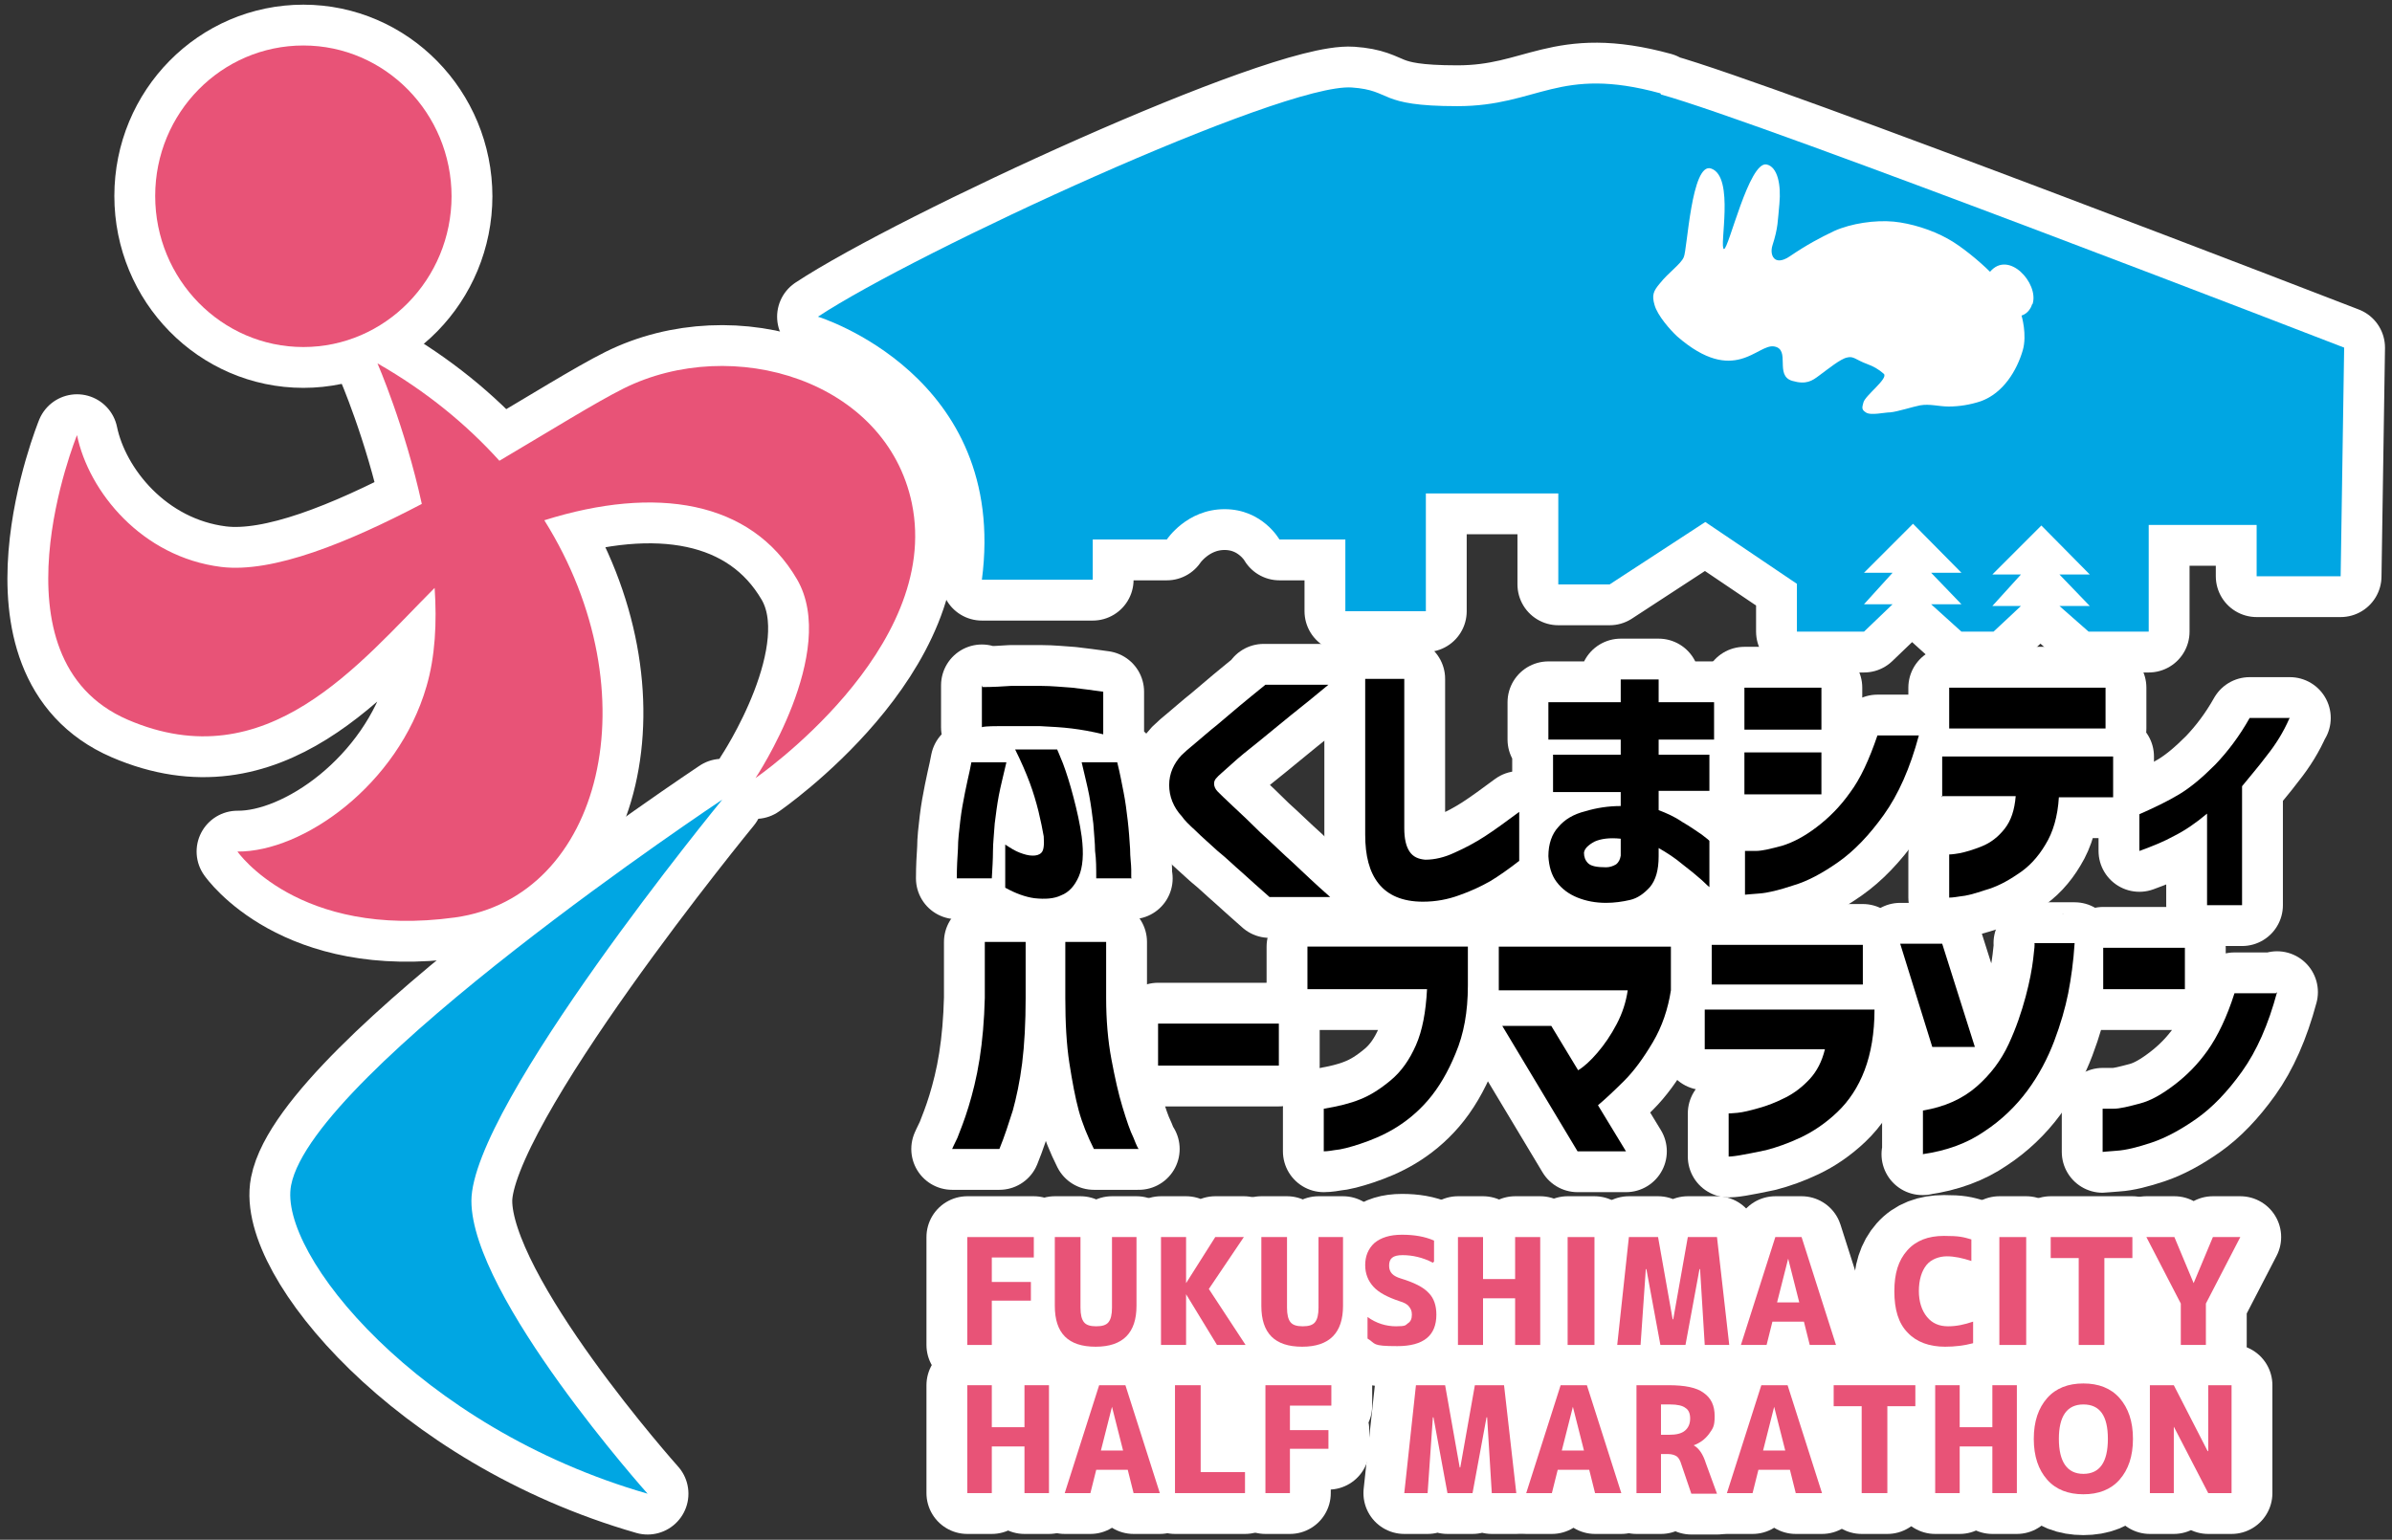 <?xml version="1.0" encoding="UTF-8"?>
<svg xmlns="http://www.w3.org/2000/svg" version="1.1" viewBox="0 0 410 264">
  <rect x="0" y="0" width="410" height="264" fill="#333333" stroke="none"/>
  <defs>
    <style>
      .cls-1 {
        stroke: #fff;
        stroke-linecap: round;
        stroke-linejoin: round;
        stroke-width: 14px;
      }

      .cls-1, .cls-2 {
        fill: #fff;
      }

      .cls-3 {
        fill: #00a6e3;
      }

      .cls-4 {
        fill: #e85377;
      }
    </style>
  </defs>
  <!-- Generator: Adobe Illustrator 28.6.0, SVG Export Plug-In . SVG Version: 1.2.0 Build 709)  -->
  <g>
    <g id="_レイヤー_1" data-name="レイヤー_1">
      <g>
        <g>
          <polygon class="cls-1" points="165.8 212.1 177.2 212.1 177.2 215.6 170 215.6 170 219.8 176.7 219.8 176.7 223 170 223 170 230.6 165.8 230.6 165.8 212.1"/>
          <path class="cls-1" d="M185.2,212.1v12.1c0,1.2.2,2,.6,2.5.4.5,1.1.7,2.1.7s1.7-.2,2.1-.7c.4-.5.6-1.3.6-2.5v-12.1h4.2v11.8c0,4.6-2.3,7-7,7s-7-2.3-7-7v-11.8h4.3Z"/>
          <polygon class="cls-1" points="203.3 212.1 203.3 220 203.3 220 208.3 212.1 213.2 212.1 207.2 221 213.5 230.6 208.6 230.6 203.3 221.9 203.3 221.9 203.3 230.6 199 230.6 199 212.1 203.3 212.1"/>
          <path class="cls-1" d="M220.6,212.1v12.1c0,1.2.2,2,.6,2.5.4.5,1.1.7,2.1.7s1.7-.2,2.1-.7c.4-.5.6-1.3.6-2.5v-12.1h4.2v11.8c0,4.6-2.3,7-7,7s-7-2.3-7-7v-11.8h4.3Z"/>
          <path class="cls-1" d="M245.6,216.5c-1.7-.9-3.5-1.3-5.2-1.3s-2.3.6-2.3,1.8.7,1.8,2,2.2c2.3.7,3.9,1.5,4.8,2.5.9.9,1.3,2.2,1.3,3.7,0,3.6-2.2,5.4-6.7,5.4s-3.6-.4-5.1-1.3v-3.7c1.5,1.1,3.2,1.6,4.9,1.6s1.6-.2,2-.5c.5-.3.7-.8.7-1.5s-.2-1-.5-1.4c-.3-.4-.9-.7-1.6-.9-2.1-.7-3.6-1.5-4.5-2.5-.9-1-1.4-2.2-1.4-3.7s.5-2.8,1.6-3.8c1.1-.9,2.6-1.4,4.7-1.4s3.9.3,5.5,1v3.6Z"/>
          <polygon class="cls-1" points="259.7 222.6 254.2 222.6 254.2 230.6 249.9 230.6 249.9 212.1 254.2 212.1 254.2 219.3 259.7 219.3 259.7 212.1 264 212.1 264 230.6 259.7 230.6 259.7 222.6"/>
          <rect class="cls-1" x="268.7" y="212.1" width="4.6" height="18.5"/>
          <polygon class="cls-1" points="291.4 217.6 291.3 217.6 288.9 230.6 284.6 230.6 282.2 217.6 282.1 217.6 281.2 230.6 277.2 230.6 279.2 212.1 284.2 212.1 286.7 226.2 286.8 226.2 289.3 212.1 294.3 212.1 296.4 230.6 292.2 230.6 291.4 217.6"/>
          <path class="cls-1" d="M298.4,230.6l5.9-18.5h4.5l5.9,18.5h-4.5l-1-4h-5.4l-1,4h-4.4ZM304.6,223.3h3.8l-1.9-7.5h0l-1.9,7.5Z"/>
        </g>
        <g>
          <path class="cls-1" d="M328.9,221.3c0,1.9.5,3.4,1.4,4.5.9,1.1,2.1,1.6,3.6,1.6s2.8-.3,4.3-.8v3.7c-1.5.4-3.1.6-4.8.6-2.7,0-4.9-.8-6.4-2.4-1.6-1.6-2.3-4-2.3-7.1s.7-5.3,2.2-7c1.5-1.7,3.6-2.5,6.3-2.5s3.3.2,4.7.6v3.7c-1.5-.5-2.9-.8-4.2-.8s-2.7.5-3.5,1.5c-.8,1-1.3,2.5-1.3,4.5"/>
          <rect class="cls-1" x="342.7" y="212.1" width="4.6" height="18.5"/>
          <polygon class="cls-1" points="365.5 212.1 365.5 215.7 360.7 215.7 360.7 230.6 356.3 230.6 356.3 215.7 351.5 215.7 351.5 212.1 365.5 212.1"/>
          <polygon class="cls-1" points="372.7 212.1 376 220 376 220 379.3 212.1 384 212.1 378.1 223.5 378.1 230.6 373.8 230.6 373.8 223.5 367.9 212.1 372.7 212.1"/>
        </g>
        <g>
          <polygon class="cls-1" points="175.6 248 170 248 170 256 165.8 256 165.8 237.5 170 237.5 170 244.7 175.6 244.7 175.6 237.5 179.8 237.5 179.8 256 175.6 256 175.6 248"/>
          <path class="cls-1" d="M182.5,256l5.9-18.5h4.5l5.9,18.5h-4.5l-1-4h-5.4l-1,4h-4.4ZM188.7,248.7h3.8l-1.9-7.5h0l-1.9,7.5Z"/>
          <polygon class="cls-1" points="205.8 237.5 205.8 252.4 213.4 252.4 213.4 256 201.4 256 201.4 237.5 205.8 237.5"/>
          <polygon class="cls-1" points="216.9 237.5 228.2 237.5 228.2 241 221.1 241 221.1 245.2 227.7 245.2 227.7 248.4 221.1 248.4 221.1 256 216.9 256 216.9 237.5"/>
        </g>
        <g>
          <polygon class="cls-1" points="254.9 243 254.8 243 252.4 256 248.1 256 245.7 243 245.6 243 244.7 256 240.7 256 242.7 237.5 247.7 237.5 250.2 251.6 250.3 251.6 252.8 237.5 257.8 237.5 259.9 256 255.7 256 254.9 243"/>
          <path class="cls-1" d="M261.6,256l5.9-18.5h4.5l5.9,18.5h-4.5l-1-4h-5.4l-1,4h-4.4ZM267.7,248.7h3.8l-1.9-7.5h0l-1.9,7.5Z"/>
          <path class="cls-1" d="M284.7,249.2v6.8h-4.2v-18.5h5.5c2.8,0,4.8.4,6,1.3,1.3.9,1.9,2.2,1.9,4s-.3,2.1-1,3.1c-.7.9-1.5,1.5-2.6,1.9h0c.9.5,1.6,1.5,2.1,3.1l1.9,5.2h-4.4l-1.7-5c-.2-.7-.5-1.2-.8-1.4-.3-.2-.8-.4-1.5-.4h-1.2ZM286.2,240.8h-1.5v5.2h1.4c1.2,0,2.1-.2,2.7-.7.6-.5.9-1.2.9-2.1s-.3-1.5-.8-1.8c-.5-.4-1.4-.6-2.6-.6"/>
          <path class="cls-1" d="M296,256l5.9-18.5h4.5l5.9,18.5h-4.5l-1-4h-5.4l-1,4h-4.4ZM302.2,248.7h3.8l-1.9-7.5h0l-1.9,7.5Z"/>
          <polygon class="cls-1" points="328.3 237.5 328.3 241.1 323.5 241.1 323.5 256 319.1 256 319.1 241.1 314.3 241.1 314.3 237.5 328.3 237.5"/>
          <polygon class="cls-1" points="341.5 248 335.9 248 335.9 256 331.7 256 331.7 237.5 335.9 237.5 335.9 244.7 341.5 244.7 341.5 237.5 345.7 237.5 345.7 256 341.5 256 341.5 248"/>
          <path class="cls-1" d="M363.3,253.7c-1.5,1.7-3.6,2.5-6.2,2.5s-4.7-.8-6.2-2.5c-1.5-1.7-2.3-4-2.3-7s.8-5.3,2.3-7c1.5-1.7,3.6-2.5,6.2-2.5s4.7.8,6.2,2.5c1.5,1.7,2.3,4,2.3,7s-.8,5.3-2.3,7M361.3,246.7c0-4-1.4-5.9-4.2-5.9s-4.2,2-4.2,5.9,1.4,6,4.2,6,4.2-2,4.2-6"/>
          <polygon class="cls-1" points="368.5 256 368.5 237.5 372.6 237.5 378.4 248.8 378.5 248.8 378.5 237.5 382.5 237.5 382.5 256 378.5 256 372.6 244.6 372.6 244.6 372.6 256 368.5 256"/>
        </g>
      </g>
      <g>
        <g>
          <path class="cls-1" d="M164,150.6c0-1.9.1-3.6.2-5.1,0-1.5.2-3.1.4-4.8.2-1.7.5-3.3.8-4.8.3-1.5.6-2.8.8-3.7.2-1,.3-1.5.3-1.5h6c-.5,2.2-1,4.1-1.3,5.7-.3,1.6-.5,3.2-.7,4.8-.1,1.7-.3,3.3-.3,4.7,0,1.4-.1,3-.2,4.7h-6ZM168.4,117.8c1.8,0,3.4-.1,4.9-.2,1.5,0,3.2,0,5.1,0,1.9,0,3.7.2,5.3.3,1.6.2,3.4.4,5.4.7v7.3c-2-.5-3.8-.8-5.4-1-1.6-.2-3.4-.3-5.4-.4-3,0-5.4,0-7.2,0-1.8,0-2.8.1-2.8.2v-7.2ZM173.9,128.5h7.3c0,0,.4.9,1,2.4.6,1.6,1.2,3.5,1.8,5.8.6,2.3,1.1,4.5,1.4,6.7.4,3,.2,5.3-.5,6.9-.7,1.6-1.7,2.7-3,3.2-1.2.6-2.8.7-4.6.5-1.5-.2-3.2-.8-5-1.8v-7.4c.9.6,1.7,1.1,2.5,1.4.8.3,1.5.5,2.2.5.6,0,1.1-.1,1.5-.5.4-.4.5-1.3.4-2.8-.2-1.2-.5-2.6-.9-4.3-.4-1.6-.9-3.3-1.5-4.9-.6-1.6-1.4-3.5-2.5-5.7M194,150.6h-6.1c0-1.7,0-3.3-.2-4.7,0-1.4-.2-3-.3-4.7-.2-1.6-.4-3.2-.7-4.8-.3-1.6-.8-3.5-1.3-5.7h6.1c.5,2,.8,3.7,1.1,5.2.3,1.5.5,3.1.7,4.8.2,1.7.3,3.3.4,4.8,0,1.5.2,2.7.2,3.6,0,.9,0,1.4,0,1.4"/>
          <path class="cls-1" d="M216.6,117.4h11.1c-2.4,2-4.5,3.7-6.4,5.2-1.8,1.5-3.7,3-5.5,4.5-1.9,1.5-3.5,2.8-4.8,4s-2.2,1.9-2.5,2.3c-.3.3-.4.6-.4,1s.2.9.6,1.3c.4.4,1.2,1.2,2.6,2.5,1.4,1.3,3,2.8,4.8,4.6,1.9,1.7,3.7,3.5,5.5,5.1,1.8,1.7,3.9,3.7,6.4,5.9h-10.4c-1.8-1.6-3.4-3-4.7-4.2-1.4-1.2-2.7-2.5-4.2-3.7-1.4-1.3-2.7-2.4-3.8-3.5-1.1-1-1.9-1.8-2.3-2.4-1.5-1.6-2.2-3.5-2.2-5.4,0-2,.8-3.7,2.1-5.1.5-.5,1.3-1.2,2.4-2.1,1.1-.9,2.3-2,3.7-3.1,1.3-1.1,2.6-2.2,3.9-3.3s2.7-2.2,4.4-3.6"/>
          <path class="cls-1" d="M240.7,116.5v25.5c0,1.8.3,3.1.9,4,.6.9,1.5,1.3,2.7,1.4,1.6,0,3.3-.4,5-1.2,1.8-.8,3.5-1.7,5.2-2.8,1.7-1.1,3.6-2.5,5.9-4.2v8.4c-1.8,1.4-3.5,2.6-5,3.5-1.6.9-3.3,1.7-5.3,2.4-1.9.7-4,1.1-6.2,1.1-3.5,0-6-1.1-7.6-3.1-1.6-2-2.3-4.8-2.3-8.4v-26.7h6.7Z"/>
          <path class="cls-1" d="M266.2,129.4h11.6v-2.6h-12.4v-6.4h12.4v-3.9h6.5v3.9h9.5v6.4h-9.5v2.6h8.7v6.2h-8.7v3.3c1.3.5,2.7,1.1,4,2,1.4.8,2.5,1.6,3.4,2.2.9.7,1.3,1,1.3,1.1v7.9s-.5-.4-1.3-1.2c-.9-.8-2-1.7-3.3-2.7-1.3-1.1-2.7-2-4.1-2.8v1.4c0,2.4-.5,4.1-1.5,5.3-1,1.1-2.1,1.9-3.4,2.2-1.3.3-2.7.5-4.1.5-1.8,0-3.4-.3-4.9-.9-1.5-.6-2.7-1.5-3.6-2.7-.9-1.2-1.3-2.7-1.4-4.4,0-2.1.6-3.8,1.7-5,1.1-1.3,2.6-2.2,4.6-2.7,2-.6,4-.9,6.1-.9v-2.4h-11.6v-6.2ZM275.3,148.7c.6,0,1.2-.2,1.7-.5.5-.4.7-.9.8-1.5v-2.9c-1.9-.2-3.4,0-4.5.5-1.1.6-1.7,1.2-1.8,1.9,0,.7.2,1.3.7,1.8.5.5,1.5.7,3.1.7"/>
          <path class="cls-1" d="M299,117.9h13.2v7.2h-13.2v-7.2ZM328.9,126.1c-1.5,5.6-3.5,10.1-6,13.6-2.5,3.5-5.1,6.2-7.8,8.1-2.7,1.9-5.3,3.3-7.7,4-2.4.8-4.4,1.3-5.9,1.4-1.5.1-2.3.2-2.4.2v-7.5s.6,0,1.8,0c1.2,0,2.7-.4,4.6-.9,1.9-.6,3.8-1.6,5.9-3.2,2.1-1.6,4-3.5,5.7-5.9,1.8-2.4,3.3-5.7,4.7-9.8h7.1ZM299,129h13.2v7.2h-13.2v-7.2Z"/>
          <path class="cls-1" d="M332.9,136.7v-7h29.3v7h-9.3c-.2,3.3-1,6-2.3,8.1-1.3,2.2-2.9,3.9-4.8,5.1-1.9,1.3-3.7,2.2-5.5,2.7-1.8.6-3.2,1-4.4,1.1-1.2.2-1.7.2-1.8.2v-7.4s.6,0,1.7-.2c1.1-.2,2.4-.6,3.9-1.2,1.5-.6,2.8-1.6,3.9-3,1.1-1.4,1.7-3.2,1.9-5.6h-12.7ZM334.1,117.9h26.8v7h-26.8v-7Z"/>
          <path class="cls-1" d="M392.4,123.2c-1,2.3-2.3,4.4-3.9,6.4-1.5,2-3,3.7-4.2,5.2v20.4h-6v-15.7c-1.9,1.6-3.8,2.9-5.6,3.8-1.8,1-3.8,1.8-6,2.6v-6.3c2.5-1.1,4.8-2.2,6.8-3.4,2-1.2,4-2.9,6.2-5.1,2.1-2.2,4.1-4.8,5.9-8h6.9Z"/>
        </g>
        <g>
          <path class="cls-1" d="M163.2,197s.3-.7.9-1.9c.5-1.3,1.2-3,1.9-5.3.7-2.3,1.4-5,1.9-8.2.5-3.2.8-6.6.9-10.5v-9.6h7v9.6c0,4.2-.2,8-.6,11.2-.4,3.2-1,5.9-1.6,8.1-.7,2.2-1.4,4.4-2.3,6.6h-7.9ZM195,197h-7.5c-1.1-2.2-2-4.4-2.6-6.6-.6-2.2-1.1-4.9-1.6-8.1-.5-3.2-.7-7-.7-11.2v-9.6h7v9.6c0,3.8.3,7.3.9,10.5.6,3.2,1.2,5.9,1.9,8.2.7,2.3,1.3,4.1,1.9,5.3.5,1.3.8,1.9.9,1.9"/>
          <rect class="cls-1" x="198.5" y="175.5" width="20.7" height="7.2"/>
          <path class="cls-1" d="M224.1,169.6v-7.3h27.5v6.7c0,4.5-.7,8.3-2.1,11.6-1.3,3.2-2.9,5.9-4.7,8-1.8,2.1-3.8,3.7-5.8,4.9s-4,2-5.8,2.6c-1.8.6-3.3,1-4.5,1.1-1.1.2-1.7.2-1.8.2v-7.3c2.4-.4,4.5-.9,6.2-1.6,1.8-.7,3.5-1.8,5.3-3.3s3.2-3.5,4.3-6c1.1-2.5,1.7-5.7,1.9-9.6h-20.6Z"/>
          <path class="cls-1" d="M256.9,169.8v-7.5h29.5v7.5c-.5,3.2-1.5,6.2-3.1,8.9-1.6,2.7-3.2,4.9-4.9,6.6-1.7,1.7-3.2,3.1-4.5,4.2l4.8,7.9h-8.3l-12.9-21.5h8.4l4.6,7.6c1-.6,2.1-1.6,3.3-3,1.2-1.4,2.3-3,3.3-4.9,1-1.9,1.6-3.8,1.9-5.8h-22Z"/>
          <path class="cls-1" d="M292.2,179.9v-6.8h29.1c0,4-.6,7.5-1.7,10.4-1.1,2.9-2.7,5.3-4.7,7.2-2,1.9-4.1,3.3-6.2,4.3-2.1,1-4.1,1.7-6,2.2-1.9.4-3.4.7-4.6.9s-1.8.2-1.8.2v-7.4s.5,0,1.5-.1c1-.1,2.2-.4,3.6-.8,1.5-.4,3-1,4.6-1.8s3-1.9,4.2-3.2c1.2-1.3,2.1-3,2.6-5.1h-20.7ZM293.4,162h25.9v6.8h-25.9v-6.8Z"/>
          <path class="cls-1" d="M332.9,161.8l5.6,17.7h-7.3l-5.5-17.7h7.2ZM329.6,197.9v-7.5c3.7-.6,6.8-2,9.2-4.1,2.4-2.1,4.2-4.5,5.5-7.3,1.3-2.8,2.2-5.5,2.9-8.1.7-2.6,1.1-4.8,1.3-6.5.2-1.7.3-2.6.2-2.7h6.9c-.2,3.2-.6,6-1.1,8.6-.5,2.5-1.3,5.3-2.4,8.2-1.1,2.9-2.6,5.8-4.6,8.5-2,2.7-4.5,5.1-7.4,7-2.9,2-6.4,3.3-10.6,3.9"/>
          <path class="cls-1" d="M360.5,162.5h14v7.1h-14v-7.1ZM390.3,170.1c-1.5,5.6-3.5,10.1-6,13.6-2.5,3.5-5.1,6.2-7.8,8.1-2.7,1.9-5.3,3.3-7.7,4.1-2.4.8-4.4,1.3-6,1.4-1.5.1-2.3.2-2.4.2v-7.4s.6,0,1.8,0c1.2,0,2.7-.4,4.6-.9,1.9-.5,3.8-1.6,5.9-3.2,2.1-1.6,4-3.5,5.7-5.9,1.7-2.4,3.3-5.7,4.6-9.8h7.1Z"/>
        </g>
      </g>
      <g>
        <g>
          <path class="cls-1" d="M77.4,33.6c0,14.3-11.4,25.9-25.4,25.9s-25.4-11.6-25.4-25.9S38,7.8,52,7.8s25.4,11.6,25.4,25.9"/>
          <path class="cls-1" d="M156.3,86.3c-4.4-21.1-30.7-29-49.4-19.7-4.8,2.4-12.5,7.2-21.3,12.4-5.6-6.2-12.5-11.9-20.9-16.7,0,0,4.7,10.8,7.6,24.1-12.6,6.6-25.5,11.9-34.4,10.8-13.6-1.7-22.7-12.9-24.7-22.6,0,0-15.6,38.3,8.7,48.8,23.9,10.3,39.7-9.7,52.6-22.6.4,5.9.1,11.8-1.4,16.9-4.9,16.9-21.2,28.4-32.4,28.3,0,0,10.4,15,37.3,11.3,25.2-3.5,33.9-38.4,15.3-68.1,19.1-6,35.4-3.4,43.3,10.1,7.3,12.5-7.1,34.1-7.1,34.1,0,0,32-22,26.8-47.1"/>
        </g>
        <path class="cls-1" d="M123.8,137.1s-70.1,46.6-73.9,66.1c-2.3,11.7,21.8,41.6,61.1,52.9,0,0-30.2-33.8-30.2-50.2s43-68.8,43-68.8"/>
        <path class="cls-1" d="M284.6,16c-17.5-4.8-20.9,2.2-34.8,2.2s-11-2.7-18.1-3.2c-11.9-.8-74.7,28.2-91.5,39.3,0,0,32.7,10,28.1,45.1h19v-6.9h12.7s3.4-5.2,9.9-5.2,9.4,5.2,9.4,5.2h11.3v12.3h13.8v-20.2h22.7v15.6h8.8c0,0,16.4-10.7,16.4-10.7l15.7,10.6v8.2h11.5l4.9-4.7h-4.9l4.9-5.4h-4.9l8.4-8.4,8.3,8.4h-5.2l5.2,5.4h-5.2l5.2,4.7h5.5l4.7-4.4h-4.9l4.9-5.4h-4.9l8.4-8.4,8.3,8.4h-5.2l5.2,5.4h-5.2l5,4.4h10.3v-18.3h18.5v8.8h14.4l.6-39.2s-99.7-38.6-117.1-43.4"/>
      </g>
      <g>
        <g>
          <path d="M164,150.6c0-1.9.1-3.6.2-5.1,0-1.5.2-3.1.4-4.8.2-1.7.5-3.3.8-4.8.3-1.5.6-2.8.8-3.7.2-1,.3-1.5.3-1.5h6c-.5,2.2-1,4.1-1.3,5.7-.3,1.6-.5,3.2-.7,4.8-.1,1.7-.3,3.3-.3,4.7,0,1.4-.1,3-.2,4.7h-6ZM168.4,117.8c1.8,0,3.4-.1,4.9-.2,1.5,0,3.2,0,5.1,0,1.9,0,3.7.2,5.3.3,1.6.2,3.4.4,5.4.7v7.3c-2-.5-3.8-.8-5.4-1-1.6-.2-3.4-.3-5.4-.4-3,0-5.4,0-7.2,0-1.8,0-2.8.1-2.8.2v-7.2ZM173.9,128.5h7.3c0,0,.4.9,1,2.4.6,1.6,1.2,3.5,1.8,5.8.6,2.3,1.1,4.5,1.4,6.7.4,3,.2,5.3-.5,6.9-.7,1.6-1.7,2.7-3,3.2-1.2.6-2.8.7-4.6.5-1.5-.2-3.2-.8-5-1.8v-7.4c.9.6,1.7,1.1,2.5,1.4.8.3,1.5.5,2.2.5.6,0,1.1-.1,1.5-.5.4-.4.5-1.3.4-2.8-.2-1.2-.5-2.6-.9-4.3-.4-1.6-.9-3.3-1.5-4.9-.6-1.6-1.4-3.5-2.5-5.7M194,150.6h-6.1c0-1.7,0-3.3-.2-4.7,0-1.4-.2-3-.3-4.7-.2-1.6-.4-3.2-.7-4.8-.3-1.6-.8-3.5-1.3-5.7h6.1c.5,2,.8,3.7,1.1,5.2.3,1.5.5,3.1.7,4.8.2,1.7.3,3.3.4,4.8,0,1.5.2,2.7.2,3.6,0,.9,0,1.4,0,1.4"/>
          <path d="M216.6,117.4h11.1c-2.4,2-4.5,3.7-6.4,5.2-1.8,1.5-3.7,3-5.5,4.5-1.9,1.5-3.5,2.8-4.8,4s-2.2,1.9-2.5,2.3c-.3.3-.4.6-.4,1s.2.9.6,1.3c.4.4,1.2,1.2,2.6,2.5,1.4,1.3,3,2.8,4.8,4.6,1.9,1.7,3.7,3.5,5.5,5.1,1.8,1.7,3.9,3.7,6.4,5.9h-10.4c-1.8-1.6-3.4-3-4.7-4.2-1.4-1.2-2.7-2.5-4.2-3.7-1.4-1.3-2.7-2.4-3.8-3.5-1.1-1-1.9-1.8-2.3-2.4-1.5-1.6-2.2-3.5-2.2-5.4,0-2,.8-3.7,2.1-5.1.5-.5,1.3-1.2,2.4-2.1,1.1-.9,2.3-2,3.7-3.1,1.3-1.1,2.6-2.2,3.9-3.3s2.7-2.2,4.4-3.6"/>
          <path d="M240.7,116.5v25.5c0,1.8.3,3.1.9,4,.6.9,1.5,1.3,2.7,1.4,1.6,0,3.3-.4,5-1.2,1.8-.8,3.5-1.7,5.2-2.8,1.7-1.1,3.6-2.5,5.9-4.2v8.4c-1.8,1.4-3.5,2.6-5,3.5-1.6.9-3.3,1.7-5.3,2.4-1.9.7-4,1.1-6.2,1.1-3.5,0-6-1.1-7.6-3.1-1.6-2-2.3-4.8-2.3-8.4v-26.7h6.7Z"/>
          <path d="M266.2,129.4h11.6v-2.6h-12.4v-6.4h12.4v-3.9h6.5v3.9h9.5v6.4h-9.5v2.6h8.7v6.2h-8.7v3.3c1.3.5,2.7,1.1,4,2,1.4.8,2.5,1.6,3.4,2.2.9.7,1.3,1,1.3,1.1v7.9s-.5-.4-1.3-1.2c-.9-.8-2-1.7-3.3-2.7-1.3-1.1-2.7-2-4.1-2.8v1.4c0,2.4-.5,4.1-1.5,5.3-1,1.1-2.1,1.9-3.4,2.2-1.3.3-2.7.5-4.1.5-1.8,0-3.4-.3-4.9-.9-1.5-.6-2.7-1.5-3.6-2.7-.9-1.2-1.3-2.7-1.4-4.4,0-2.1.6-3.8,1.7-5,1.1-1.3,2.6-2.2,4.6-2.7,2-.6,4-.9,6.1-.9v-2.4h-11.6v-6.2ZM275.3,148.7c.6,0,1.2-.2,1.7-.5.5-.4.7-.9.8-1.5v-2.9c-1.9-.2-3.4,0-4.5.5-1.1.6-1.7,1.2-1.8,1.9,0,.7.2,1.3.7,1.8.5.5,1.5.7,3.1.7"/>
          <path d="M299,117.9h13.2v7.2h-13.2v-7.2ZM328.9,126.1c-1.5,5.6-3.5,10.1-6,13.6-2.5,3.5-5.1,6.2-7.8,8.1-2.7,1.9-5.3,3.3-7.7,4-2.4.8-4.4,1.3-5.9,1.4-1.5.1-2.3.2-2.4.2v-7.5s.6,0,1.8,0c1.2,0,2.7-.4,4.6-.9,1.9-.6,3.8-1.6,5.9-3.2,2.1-1.6,4-3.5,5.7-5.9,1.8-2.4,3.3-5.7,4.7-9.8h7.1ZM299,129h13.2v7.2h-13.2v-7.2Z"/>
          <path d="M332.9,136.7v-7h29.3v7h-9.3c-.2,3.3-1,6-2.3,8.1-1.3,2.2-2.9,3.9-4.8,5.1-1.9,1.3-3.7,2.2-5.5,2.7-1.8.6-3.2,1-4.4,1.1-1.2.2-1.7.2-1.8.2v-7.4s.6,0,1.7-.2c1.1-.2,2.4-.6,3.9-1.2,1.5-.6,2.8-1.6,3.9-3,1.1-1.4,1.7-3.2,1.9-5.6h-12.7ZM334.1,117.9h26.8v7h-26.8v-7Z"/>
          <path d="M392.4,123.2c-1,2.3-2.3,4.4-3.9,6.4-1.5,2-3,3.7-4.2,5.2v20.4h-6v-15.7c-1.9,1.6-3.8,2.9-5.6,3.8-1.8,1-3.8,1.8-6,2.6v-6.3c2.5-1.1,4.8-2.2,6.8-3.4,2-1.2,4-2.9,6.2-5.1,2.1-2.2,4.1-4.8,5.9-8h6.9Z"/>
        </g>
        <g>
          <path d="M163.2,197s.3-.7.9-1.9c.5-1.3,1.2-3,1.9-5.3.7-2.3,1.4-5,1.9-8.2.5-3.2.8-6.6.9-10.5v-9.6h7v9.6c0,4.2-.2,8-.6,11.2-.4,3.2-1,5.9-1.6,8.1-.7,2.2-1.4,4.4-2.3,6.6h-7.9ZM195,197h-7.5c-1.1-2.2-2-4.4-2.6-6.6-.6-2.2-1.1-4.9-1.6-8.1-.5-3.2-.7-7-.7-11.2v-9.6h7v9.6c0,3.8.3,7.3.9,10.5.6,3.2,1.2,5.9,1.9,8.2.7,2.3,1.3,4.1,1.9,5.3.5,1.3.8,1.9.9,1.9"/>
          <rect x="198.5" y="175.5" width="20.7" height="7.2"/>
          <path d="M224.1,169.6v-7.3h27.5v6.7c0,4.5-.7,8.3-2.1,11.6-1.3,3.2-2.9,5.9-4.7,8-1.8,2.1-3.8,3.7-5.8,4.9s-4,2-5.8,2.6c-1.8.6-3.3,1-4.5,1.1-1.1.2-1.7.2-1.8.2v-7.3c2.4-.4,4.5-.9,6.2-1.6,1.8-.7,3.5-1.8,5.3-3.3s3.2-3.5,4.3-6c1.1-2.5,1.7-5.7,1.9-9.6h-20.6Z"/>
          <path d="M256.9,169.8v-7.5h29.5v7.5c-.5,3.2-1.5,6.2-3.1,8.9-1.6,2.7-3.2,4.9-4.9,6.6-1.7,1.7-3.2,3.1-4.5,4.2l4.8,7.9h-8.3l-12.9-21.5h8.4l4.6,7.6c1-.6,2.1-1.6,3.3-3,1.2-1.4,2.3-3,3.3-4.9,1-1.9,1.6-3.8,1.9-5.8h-22Z"/>
          <path d="M292.2,179.9v-6.8h29.1c0,4-.6,7.5-1.7,10.4-1.1,2.9-2.7,5.3-4.7,7.2-2,1.9-4.1,3.3-6.2,4.3-2.1,1-4.1,1.7-6,2.2-1.9.4-3.4.7-4.6.9s-1.8.2-1.8.2v-7.4s.5,0,1.5-.1c1-.1,2.2-.4,3.6-.8,1.5-.4,3-1,4.6-1.8s3-1.9,4.2-3.2c1.2-1.3,2.1-3,2.6-5.1h-20.7ZM293.4,162h25.9v6.8h-25.9v-6.8Z"/>
          <path d="M332.9,161.8l5.6,17.7h-7.3l-5.5-17.7h7.2ZM329.6,197.9v-7.5c3.7-.6,6.8-2,9.2-4.1,2.4-2.1,4.2-4.5,5.5-7.3,1.3-2.8,2.2-5.5,2.9-8.1.7-2.6,1.1-4.8,1.3-6.5.2-1.7.3-2.6.2-2.7h6.9c-.2,3.2-.6,6-1.1,8.6-.5,2.5-1.3,5.3-2.4,8.2-1.1,2.9-2.6,5.8-4.6,8.5-2,2.7-4.5,5.1-7.4,7-2.9,2-6.4,3.3-10.6,3.9"/>
          <path d="M360.5,162.5h14v7.1h-14v-7.1ZM390.3,170.1c-1.5,5.6-3.5,10.1-6,13.6-2.5,3.5-5.1,6.2-7.8,8.1-2.7,1.9-5.3,3.3-7.7,4.1-2.4.8-4.4,1.3-6,1.4-1.5.1-2.3.2-2.4.2v-7.4s.6,0,1.8,0c1.2,0,2.7-.4,4.6-.9,1.9-.5,3.8-1.6,5.9-3.2,2.1-1.6,4-3.5,5.7-5.9,1.7-2.4,3.3-5.7,4.6-9.8h7.1Z"/>
        </g>
      </g>
      <g>
        <g>
          <polygon class="cls-4" points="165.8 212.1 177.2 212.1 177.2 215.6 170 215.6 170 219.8 176.7 219.8 176.7 223 170 223 170 230.6 165.8 230.6 165.8 212.1"/>
          <path class="cls-4" d="M185.2,212.1v12.1c0,1.2.2,2,.6,2.5.4.5,1.1.7,2.1.7s1.7-.2,2.1-.7c.4-.5.6-1.3.6-2.5v-12.1h4.2v11.8c0,4.6-2.3,7-7,7s-7-2.3-7-7v-11.8h4.3Z"/>
          <polygon class="cls-4" points="203.3 212.1 203.3 220 203.3 220 208.3 212.1 213.2 212.1 207.2 221 213.5 230.6 208.6 230.6 203.3 221.9 203.3 221.9 203.3 230.6 199 230.6 199 212.1 203.3 212.1"/>
          <path class="cls-4" d="M220.6,212.1v12.1c0,1.2.2,2,.6,2.5.4.5,1.1.7,2.1.7s1.7-.2,2.1-.7c.4-.5.6-1.3.6-2.5v-12.1h4.2v11.8c0,4.6-2.3,7-7,7s-7-2.3-7-7v-11.8h4.3Z"/>
          <path class="cls-4" d="M245.6,216.5c-1.7-.9-3.5-1.3-5.2-1.3s-2.3.6-2.3,1.8.7,1.8,2,2.2c2.3.7,3.9,1.5,4.8,2.5.9.9,1.3,2.2,1.3,3.7,0,3.6-2.2,5.4-6.7,5.4s-3.6-.4-5.1-1.3v-3.7c1.5,1.1,3.2,1.6,4.9,1.6s1.6-.2,2-.5c.5-.3.7-.8.7-1.5s-.2-1-.5-1.4c-.3-.4-.9-.7-1.6-.9-2.1-.7-3.6-1.5-4.5-2.5-.9-1-1.4-2.2-1.4-3.7s.5-2.8,1.6-3.8c1.1-.9,2.6-1.4,4.7-1.4s3.9.3,5.5,1v3.6Z"/>
          <polygon class="cls-4" points="259.7 222.6 254.2 222.6 254.2 230.6 249.9 230.6 249.9 212.1 254.2 212.1 254.2 219.3 259.7 219.3 259.7 212.1 264 212.1 264 230.6 259.7 230.6 259.7 222.6"/>
          <rect class="cls-4" x="268.7" y="212.1" width="4.6" height="18.5"/>
          <polygon class="cls-4" points="291.4 217.6 291.3 217.6 288.9 230.6 284.6 230.6 282.2 217.6 282.1 217.6 281.2 230.6 277.2 230.6 279.2 212.1 284.2 212.1 286.7 226.2 286.8 226.2 289.3 212.1 294.3 212.1 296.4 230.6 292.2 230.6 291.4 217.6"/>
          <path class="cls-4" d="M298.4,230.6l5.9-18.5h4.5l5.9,18.5h-4.5l-1-4h-5.4l-1,4h-4.4ZM304.6,223.3h3.8l-1.9-7.5h0l-1.9,7.5Z"/>
        </g>
        <g>
          <path class="cls-4" d="M328.9,221.3c0,1.9.5,3.4,1.4,4.5.9,1.1,2.1,1.6,3.6,1.6s2.8-.3,4.3-.8v3.7c-1.5.4-3.1.6-4.8.6-2.7,0-4.9-.8-6.4-2.4-1.6-1.6-2.3-4-2.3-7.1s.7-5.3,2.2-7c1.5-1.7,3.6-2.5,6.3-2.5s3.3.2,4.7.6v3.7c-1.5-.5-2.9-.8-4.2-.8s-2.7.5-3.5,1.5c-.8,1-1.3,2.5-1.3,4.5"/>
          <rect class="cls-4" x="342.7" y="212.1" width="4.6" height="18.5"/>
          <polygon class="cls-4" points="365.5 212.1 365.5 215.7 360.7 215.7 360.7 230.6 356.3 230.6 356.3 215.7 351.5 215.7 351.5 212.1 365.5 212.1"/>
          <polygon class="cls-4" points="372.7 212.1 376 220 376 220 379.3 212.1 384 212.1 378.1 223.5 378.1 230.6 373.8 230.6 373.8 223.5 367.9 212.1 372.7 212.1"/>
        </g>
        <g>
          <polygon class="cls-4" points="175.6 248 170 248 170 256 165.8 256 165.8 237.5 170 237.5 170 244.7 175.6 244.7 175.6 237.5 179.8 237.5 179.8 256 175.6 256 175.6 248"/>
          <path class="cls-4" d="M182.5,256l5.9-18.5h4.5l5.9,18.5h-4.5l-1-4h-5.4l-1,4h-4.4ZM188.7,248.7h3.8l-1.9-7.5h0l-1.9,7.5Z"/>
          <polygon class="cls-4" points="205.8 237.5 205.8 252.4 213.4 252.4 213.4 256 201.4 256 201.4 237.5 205.8 237.5"/>
          <polygon class="cls-4" points="216.9 237.5 228.2 237.5 228.2 241 221.1 241 221.1 245.2 227.7 245.2 227.7 248.4 221.1 248.4 221.1 256 216.9 256 216.9 237.5"/>
        </g>
        <g>
          <polygon class="cls-4" points="254.9 243 254.8 243 252.4 256 248.1 256 245.7 243 245.6 243 244.7 256 240.7 256 242.7 237.5 247.7 237.5 250.2 251.6 250.3 251.6 252.8 237.5 257.8 237.5 259.9 256 255.7 256 254.9 243"/>
          <path class="cls-4" d="M261.6,256l5.9-18.5h4.5l5.9,18.5h-4.5l-1-4h-5.4l-1,4h-4.4ZM267.7,248.7h3.8l-1.9-7.5h0l-1.9,7.5Z"/>
          <path class="cls-4" d="M284.7,249.2v6.8h-4.2v-18.5h5.5c2.8,0,4.8.4,6,1.3,1.3.9,1.9,2.2,1.9,4s-.3,2.1-1,3.1c-.7.9-1.5,1.5-2.6,1.9h0c.9.5,1.6,1.5,2.1,3.1l1.9,5.2h-4.4l-1.7-5c-.2-.7-.5-1.2-.8-1.4-.3-.2-.8-.4-1.5-.4h-1.2ZM286.2,240.8h-1.5v5.2h1.4c1.2,0,2.1-.2,2.7-.7.6-.5.9-1.2.9-2.1s-.3-1.5-.8-1.8c-.5-.4-1.4-.6-2.6-.6"/>
          <path class="cls-4" d="M296,256l5.9-18.5h4.5l5.9,18.5h-4.5l-1-4h-5.4l-1,4h-4.4ZM302.2,248.7h3.8l-1.9-7.5h0l-1.9,7.5Z"/>
          <polygon class="cls-4" points="328.3 237.5 328.3 241.1 323.5 241.1 323.5 256 319.1 256 319.1 241.1 314.3 241.1 314.3 237.5 328.3 237.5"/>
          <polygon class="cls-4" points="341.5 248 335.9 248 335.9 256 331.7 256 331.7 237.5 335.9 237.5 335.9 244.7 341.5 244.7 341.5 237.5 345.7 237.5 345.7 256 341.5 256 341.5 248"/>
          <path class="cls-4" d="M363.3,253.7c-1.5,1.7-3.6,2.5-6.2,2.5s-4.7-.8-6.2-2.5c-1.5-1.7-2.3-4-2.3-7s.8-5.3,2.3-7c1.5-1.7,3.6-2.5,6.2-2.5s4.7.8,6.2,2.5c1.5,1.7,2.3,4,2.3,7s-.8,5.3-2.3,7M361.3,246.7c0-4-1.4-5.9-4.2-5.9s-4.2,2-4.2,5.9,1.4,6,4.2,6,4.2-2,4.2-6"/>
          <polygon class="cls-4" points="368.5 256 368.5 237.5 372.6 237.5 378.4 248.8 378.5 248.8 378.5 237.5 382.5 237.5 382.5 256 378.5 256 372.6 244.6 372.6 244.6 372.6 256 368.5 256"/>
        </g>
      </g>
      <g>
        <g>
          <path class="cls-4" d="M77.4,33.6c0,14.3-11.4,25.9-25.4,25.9s-25.4-11.6-25.4-25.9S38,7.8,52,7.8s25.4,11.6,25.4,25.9"/>
          <path class="cls-4" d="M156.3,86.3c-4.4-21.1-30.7-29-49.4-19.7-4.8,2.4-12.5,7.2-21.3,12.4-5.6-6.2-12.5-11.9-20.9-16.7,0,0,4.7,10.8,7.6,24.1-12.6,6.6-25.5,11.9-34.4,10.8-13.6-1.7-22.7-12.9-24.7-22.6,0,0-15.6,38.3,8.7,48.8,23.9,10.3,39.7-9.7,52.6-22.6.4,5.9.1,11.8-1.4,16.9-4.9,16.9-21.2,28.4-32.4,28.3,0,0,10.4,15,37.3,11.3,25.2-3.5,33.9-38.4,15.3-68.1,19.1-6,35.4-3.4,43.3,10.1,7.3,12.5-7.1,34.1-7.1,34.1,0,0,32-22,26.8-47.1"/>
        </g>
        <path class="cls-3" d="M123.8,137.1s-70.1,46.6-73.9,66.1c-2.3,11.7,21.8,41.6,61.1,52.9,0,0-30.2-33.8-30.2-50.2s43-68.8,43-68.8"/>
        <path class="cls-3" d="M284.6,16c-17.5-4.8-20.9,2.2-34.8,2.2s-11-2.7-18.1-3.2c-11.9-.8-74.7,28.2-91.5,39.3,0,0,32.7,10,28.1,45.1h19v-6.9h12.7s3.4-5.2,9.9-5.2,9.4,5.2,9.4,5.2h11.3v12.3h13.8v-20.2h22.7v15.6h8.8c0,0,16.4-10.7,16.4-10.7l15.7,10.6v8.2h11.5l4.9-4.7h-4.9l4.9-5.4h-4.9l8.4-8.4,8.3,8.4h-5.2l5.2,5.4h-5.2l5.2,4.7h5.5l4.7-4.4h-4.9l4.9-5.4h-4.9l8.4-8.4,8.3,8.4h-5.2l5.2,5.4h-5.2l5,4.4h10.3v-18.3h18.5v8.8h14.4l.6-39.2s-99.7-38.6-117.1-43.4"/>
        <path class="cls-2" d="M348.3,52.2c-.5,1.6-1.8,1.9-1.8,1.9,0,0,1,3.3.2,6-1,3.4-3.3,7.3-7.2,8.7-1.8.6-3.7.9-5.5.9-1.7,0-3.2-.5-4.9-.2-1.1.2-3.9,1.1-5.1,1.2-1,0-3.4.6-4.2,0-.8-.5-.6-.9-.4-1.7.3-1.2,4.3-4.1,3.5-4.9-.9-.8-1.8-1.3-2.9-1.7-1.9-.7-2.3-1.4-3.4-1.1-1.1.2-3.3,2-4.8,3.1-1.2.9-2.2,1.6-4.6.9-3.1-.9-.2-5.4-3.1-5.9-2.9-.5-6.8,6.8-16.6-1.7-1.2-1.1-3.4-3.6-3.9-5.4-.5-1.7-.2-2.4.9-3.7,1.5-1.9,3.6-3.3,4.1-4.5.6-1.1,1.3-16.4,4.7-15.2,4.1,1.4,1.3,13.6,2.2,13.8.8,0,4.3-15.1,7.3-14.5,1.9.4,2.5,3.5,2.2,6.7-.3,3-.2,4.1-1.2,7.2-.5,1.6.3,3.6,2.9,1.9,3.1-2.1,5.2-3.2,7.7-4.4,2.9-1.3,7-1.9,10.2-1.6,3,.3,6.5,1.4,9.2,2.9,2.4,1.3,5.6,4,7.3,5.7,3.2-3.8,8.4,2,7.3,5.5"/>
      </g>
    </g>
  </g>
</svg>